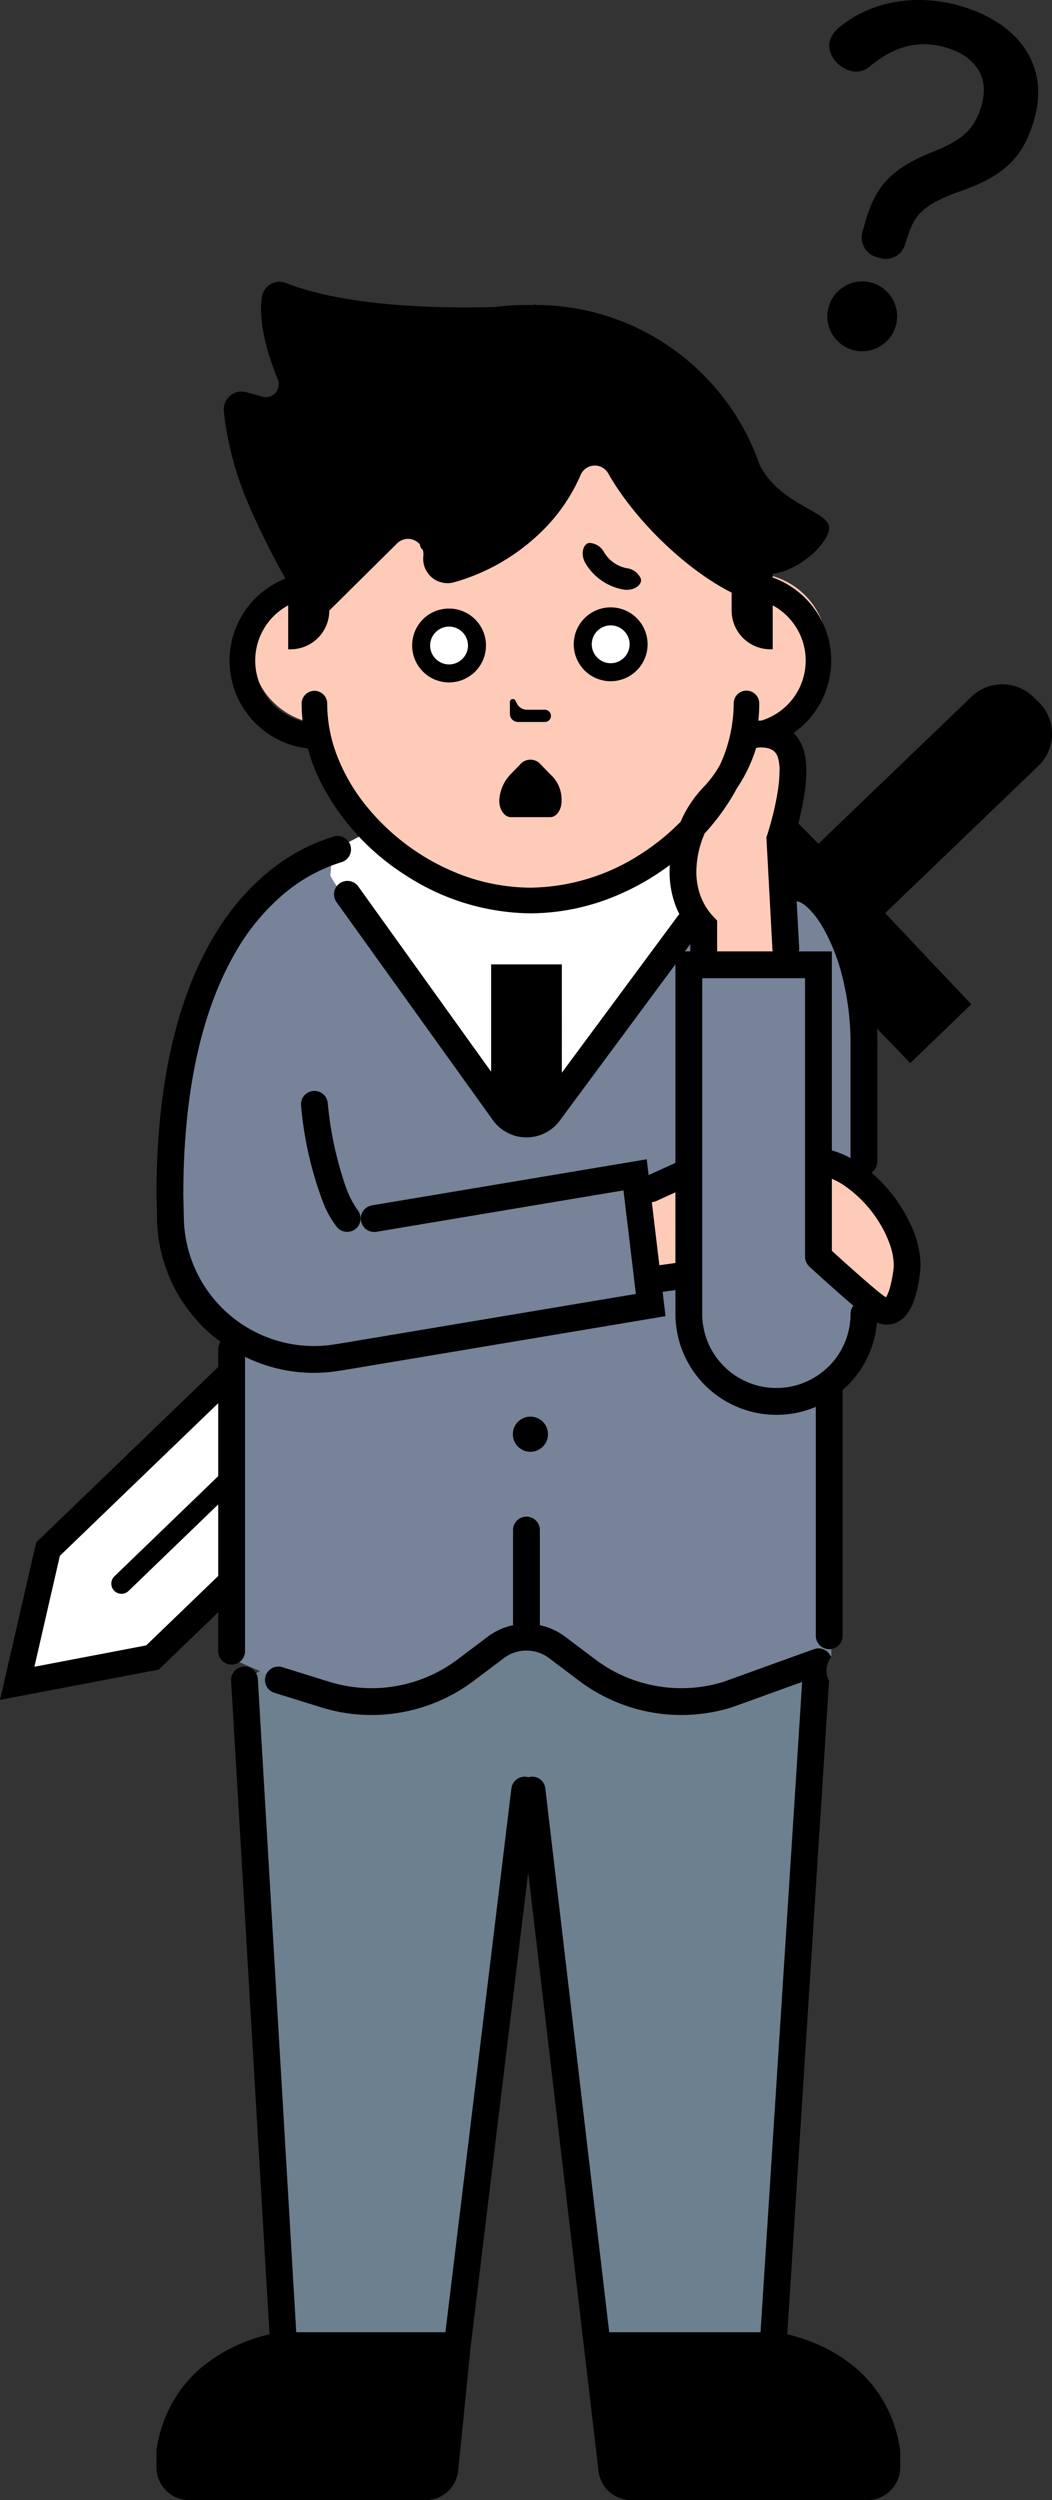 <svg xmlns="http://www.w3.org/2000/svg" width="144.094" height="342.393" viewBox="0 0 144.094 342.393">
  <rect x="0" y="0" width="144.094" height="342.393" fill="#333333" stroke="none"/>
  <g id="Group_2039" data-name="Group 2039" transform="translate(-3091.257 -456.736)">
    <g id="Group_2036" data-name="Group 2036">
      <g id="Group_2032" data-name="Group 2032">
        <g id="Group_2030" data-name="Group 2030">
          <path id="Path_113995" data-name="Path 113995" d="M3212.5,581.784l20.993-20.168a6.092,6.092,0,0,0,0-8.765l-.717-.691a6.091,6.091,0,0,0-8.463,0l-20.957,20.131-11.973-12.167-8.352,8.048,8.06,8.364-94.876,91.426-4.955,21.569L3113,685.381l94.877-91.426,8.06,8.364,8.352-8.048Z"/>
          <path id="Path_113996" data-name="Path 113996" d="M3111.28,682.068l-15.311,2.925,3.489-15.192,94.111-90.688,4.944,5.13-91.584,88.364a1.393,1.393,0,1,0,1.934,2.006l91.584-88.363,4.944,5.131Z" fill="#fff"/>
        </g>
        <g id="Group_2031" data-name="Group 2031">
          <path id="Path_113997" data-name="Path 113997" d="M3209.744,615.8V599.731c0-13.074-6.078-22.283-9.723-21.322l-62.409-5.348c-11.344,3.48-22.936,16.711-22.936,47.322l.072,3.28a19.674,19.674,0,0,0,22.77,18.994Z" fill="#768399"/>
          <path id="Path_113998" data-name="Path 113998" d="M3202.984,686.8l-5.264,91.122s13.556,1.472,15.573,14.513v2.189a2.667,2.667,0,0,1-2.667,2.667h-32.349a2.667,2.667,0,0,1-2.654-2.405L3164.7,701.88h-1l-9.231,76.044-1.7,16.964a2.667,2.667,0,0,1-2.654,2.405h-32.348a2.667,2.667,0,0,1-2.667-2.667v-2.189c2.017-13.041,15.572-14.513,15.572-14.513l-5.926-91.122,38.882-22.241Z" fill="#6c808f"/>
          <path id="Path_113999" data-name="Path 113999" d="M3205.124,616.53v67.013l-7.5,3.259-6.39,1.99a21.427,21.427,0,0,1-19.264-3.344l-4.126-3.108a6.975,6.975,0,0,0-8.394,0l-4.126,3.108a21.428,21.428,0,0,1-19.265,3.344l-6.389-1.99-6.411-2.776V582.348c0-1.141,15.122-14.422,40.145-14.422s37.905,9.729,37.905,9.729l3.811,8.7Z" fill="#768399"/>
          <path id="Path_114000" data-name="Path 114000" d="M3136.5,573.371a11.542,11.542,0,0,1,0,3.17c-.277.9,23.454,31.694,23.454,31.694s2.535,1.974,4.34,1.773,4.228-3.281,4.228-3.281l24.966-33.666-12.25-4.6a32.466,32.466,0,0,0-34.237-.562Z" fill="#fff"/>
          <path id="Path_114001" data-name="Path 114001" d="M3198.889,588.041l-.806-16.377s2.777-8.351,1.408-11.952-6.134-2.175-6.134-2.175a18.149,18.149,0,0,1-4.486,8.334c-3.576,3.635-6.418,12.128-1.224,17.668v5.324Z" fill="#ffcbb9"/>
          <path id="Path_114002" data-name="Path 114002" d="M3185.6,631.286l-4.423.634-.8-12.369,5.227-2.378,17.759-1.373c6.231.6,12.861,9.42,12.083,15.127s-2.45,5.991-4.151,4.811-7.932-6.894-7.932-6.894Z" fill="#ffcbb9"/>
          <path id="Path_114003" data-name="Path 114003" d="M3203.362,628.844V588.863H3185.6v47.8a11.995,11.995,0,1,0,23.99,0Z" fill="#768399"/>
          <path id="Path_114004" data-name="Path 114004" d="M3194.207,535.218h0v-3.054c0-13.762-14.356-26.9-29.587-26.9s-29.586,13.138-29.586,26.9v3.1a10.343,10.343,0,0,0,.479,20.631c2.608,12.04,15.508,22.514,29.107,22.514s26.492-10.467,29.1-22.5h.482a10.344,10.344,0,0,0,0-20.689Z" fill="#ffcbb9"/>
          <path id="Path_114005" data-name="Path 114005" d="M3210.881,783.531a18.482,18.482,0,0,0-4.314-3.942,22.846,22.846,0,0,0-6.249-2.855c-.452-.13-.865-.235-1.232-.319l5.73-89.495a3.024,3.024,0,0,1,.272-3.234,1.835,1.835,0,0,0-2.35-1.1h0l-12.358,4.465a19.588,19.588,0,0,1-17.587-3.066l-4.125-3.108a8.775,8.775,0,0,0-3.479-1.576c0-.041.013-.079.013-.12v-12.91a1.835,1.835,0,0,0-3.671,0v12.91c0,.041.009.079.012.12a8.777,8.777,0,0,0-3.479,1.576l-4.125,3.108a19.591,19.591,0,0,1-17.614,3.058l-6.391-1.99a1.835,1.835,0,1,0-1.091,3.505l6.39,1.989a23.255,23.255,0,0,0,20.914-3.63l4.127-3.108a5.138,5.138,0,0,1,6.185,0l4.125,3.108a23.257,23.257,0,0,0,20.915,3.63l.038-.012,9.591-3.464-5.7,89.057H3174.7l-8.749-74.459a1.805,1.805,0,0,0-2.325-1.545,1.8,1.8,0,0,0-.279-.063,1.836,1.836,0,0,0-2.043,1.6l-9.039,74.466h-20.431l-5.258-89.43a1.835,1.835,0,1,0-3.664.215h0l5.262,89.5c-.216.05-.442.1-.689.168a22.352,22.352,0,0,0-8.3,4.106,17.687,17.687,0,0,0-4.044,4.619,18.655,18.655,0,0,0-2.429,6.85l-.021.139v2.33a4.5,4.5,0,0,0,4.5,4.5h32.349a4.5,4.5,0,0,0,4.48-4.06v0l1.7-16.944,7.886-64.967,9.628,81.943h0a4.5,4.5,0,0,0,4.475,4.027h32.349a4.5,4.5,0,0,0,4.5-4.5V792.3l-.022-.139A18.2,18.2,0,0,0,3210.881,783.531Z"/>
          <path id="Path_114006" data-name="Path 114006" d="M3163.909,655.551a2.406,2.406,0,1,0-2.406-2.406A2.406,2.406,0,0,0,3163.909,655.551Z"/>
          <path id="Path_114007" data-name="Path 114007" d="M3140.18,622.376a13.545,13.545,0,0,1-1.687-3.465,48.7,48.7,0,0,1-2.346-11.129,1.835,1.835,0,1,0-3.648.4h0a49.5,49.5,0,0,0,2.875,12.845,13.35,13.35,0,0,0,2.088,3.815,1.834,1.834,0,0,0,2.746-2.431l0,0Zm.025.035h0Z"/>
          <path id="Path_114008" data-name="Path 114008" d="M3211.026,617.675c-.134-.121-.273-.234-.41-.351a1.832,1.832,0,0,0,.812-1.524h0V599.731a37.7,37.7,0,0,0-3.4-16.163,18.259,18.259,0,0,0-3.339-4.934,8.487,8.487,0,0,0-1.966-1.5,4.907,4.907,0,0,0-2.316-.626c-.075,0-.152.01-.228.014l-.248-4.618c.165-.526.494-1.621.826-2.99.232-.958.466-2.049.644-3.178a22.409,22.409,0,0,0,.3-3.429,9.239,9.239,0,0,0-.5-3.243h0a5.584,5.584,0,0,0-1.119-1.828c-.041-.043-.083-.082-.124-.124a12.095,12.095,0,0,0-2.873-21.291v-.5c4.04-.54,7.991-4.6,7.723-6.478-.306-2.157-6.882-3.116-9.507-8.476h-.007c-.238-.683-.489-1.359-.77-2.02a32.729,32.729,0,0,0-11.767-14.275,32.213,32.213,0,0,0-18.112-5.562c-.041-.1-.163-.094-.351,0h-1.131a32.4,32.4,0,0,0-4.12.273c-7.342.2-20.264,0-28.622-3.288a2.432,2.432,0,0,0-3.29,1.894c-.537,3.751.922,8.276,2.176,11.3a1.755,1.755,0,0,1-2.085,2.365l-2.229-.609a2.445,2.445,0,0,0-3.076,2.628,44.127,44.127,0,0,0,3.013,11.852,103.47,103.47,0,0,0,5.428,11.042,12.094,12.094,0,0,0,3.058,23.267,26.119,26.119,0,0,0,1.816,4.724,32.762,32.762,0,0,0,11.675,12.7,31.839,31.839,0,0,0,17,5.158,30.637,30.637,0,0,0,11.719-2.4A34.362,34.362,0,0,0,3183,575.2q-.027.45-.029.9a13.232,13.232,0,0,0,.765,4.507,11.991,11.991,0,0,0,.574,1.323,1.834,1.834,0,0,0-.178.2h0l-15.92,21.512V588.807h-9.684v14.7l-18.216-25.4a1.836,1.836,0,0,0-2.983,2.14l21.468,29.933.012.016a5.67,5.67,0,0,0,9.122,0l15.841-21.405v27.2l-3.672,1.671-.258-2.163-37.632,6.308a1.835,1.835,0,1,0,.607,3.62h0l33.837-5.672,1.7,14.184-39.833,6.676-1.435.229a17.975,17.975,0,0,1-2.848.228,17.846,17.846,0,0,1-17.8-17.449l-.071-3.257c0-15.069,2.861-25.7,6.973-32.909a30.05,30.05,0,0,1,6.924-8.422,22.6,22.6,0,0,1,7.741-4.219,1.836,1.836,0,1,0-1.076-3.51,26.278,26.278,0,0,0-9,4.9c-4.3,3.537-8.122,8.78-10.851,16.026s-4.384,16.5-4.384,28.155v.026l.072,3.294a21.405,21.405,0,0,0,6.534,14.971,21.685,21.685,0,0,0,2.153,1.824,1.83,1.83,0,0,0-.306,1.012v41.353a1.835,1.835,0,0,0,3.671,0V642.549a21.343,21.343,0,0,0,9.415,2.193,21.727,21.727,0,0,0,3.427-.273l1.453-.232,43.3-7.256-.4-3.325,1.76-.253v3.263A13.835,13.835,0,0,0,3203,649.4v31.394a1.836,1.836,0,0,0,3.671,0V647.1c.241-.21.477-.425.7-.651a13.793,13.793,0,0,0,4-8.585,3.732,3.732,0,0,0,1.37.274,3.253,3.253,0,0,0,.978-.151,3.484,3.484,0,0,0,1.476-.951,6.365,6.365,0,0,0,1.307-2.36,19.109,19.109,0,0,0,.759-3.5v0a8.958,8.958,0,0,0,.079-1.2,13.371,13.371,0,0,0-1.222-5.268A21.186,21.186,0,0,0,3211.026,617.675Zm-10.616-37.5a1.315,1.315,0,0,1,.583.192,4.577,4.577,0,0,1,.949.712,12.089,12.089,0,0,1,2.01,2.637,26.309,26.309,0,0,1,2.674,6.745,37.526,37.526,0,0,1,1.131,9.27v15.608c-.082-.045-.162-.1-.245-.138a12.091,12.091,0,0,0-2.315-.915V587.028h-4.518a1.778,1.778,0,0,0,.042-.469h0l-.342-6.38Zm-4.966-21.081a4.375,4.375,0,0,1,.8.069,2.282,2.282,0,0,1,.931.371,1.574,1.574,0,0,1,.32.316,2.025,2.025,0,0,1,.278.514,5.787,5.787,0,0,1,.26,1.94,19.057,19.057,0,0,1-.257,2.858,39.593,39.593,0,0,1-.9,4.109c-.151.556-.287,1.015-.384,1.333-.049.158-.088.282-.114.364l-.029.091-.007.021,0,0-.11.331.825,15.341a1.921,1.921,0,0,0,.042.272h-7.616v-4.215l-.5-.529a8.423,8.423,0,0,1-1.8-2.922,9.541,9.541,0,0,1-.546-3.259,13.369,13.369,0,0,1,1.078-5.093c.02-.047.041-.091.061-.137.618-.676,1.208-1.372,1.761-2.092a30.052,30.052,0,0,0,2.641-4.07,20.512,20.512,0,0,0,1.972-3.668c.3-.723.517-1.361.673-1.874.133-.02.264-.045.4-.069C3195.294,559.1,3195.368,559.094,3195.444,559.094ZM3163.909,578.3a27.148,27.148,0,0,1-10.377-2.135,30.8,30.8,0,0,1-12.475-9.522,25.364,25.364,0,0,1-3.669-6.514,19.857,19.857,0,0,1-1.314-6.977,1.751,1.751,0,1,0-3.5,0,21.947,21.947,0,0,0,.139,2.379,8.589,8.589,0,0,1-1.982-15.893v6.017h.322a5.306,5.306,0,0,0,5.307-5.306l9.293-9.2a2.114,2.114,0,0,1,3.127.159.925.925,0,0,0,.385.722,2.141,2.141,0,0,1,.079.861,3.333,3.333,0,0,0,4.252,3.573,27.953,27.953,0,0,0,11.7-6.7,24.3,24.3,0,0,0,5.594-7.99,2.109,2.109,0,0,1,3.769-.217c3.736,6.578,10.828,13.282,16.91,16.335v2.455a5.305,5.305,0,0,0,5.306,5.306h.322v-6.017a8.646,8.646,0,0,1,2,1.491,8.593,8.593,0,0,1-3.565,14.294l-.084,0c-.111,0-.214.006-.32.01a21.925,21.925,0,0,0,.123-2.278,1.752,1.752,0,1,0-3.5,0h0a20.293,20.293,0,0,1-1.844,8.262,14.625,14.625,0,0,1-2.336,3.167,15.935,15.935,0,0,0-3.091,4.69,30.926,30.926,0,0,1-5.451,4.421A28.347,28.347,0,0,1,3163.909,578.3Zm21.9,7.722v1h-.742Zm-4.239,43.985-1.032-8.638a1.823,1.823,0,0,0,.6-.15l2.632-1.2V629.7Zm23.21,13.84a10.355,10.355,0,0,1-.931.82,1.794,1.794,0,0,0-.209.161,10.159,10.159,0,0,1-16.2-8.165V590.7h14.088v38.145c0,.013,0,.025,0,.038,0,.068.012.134.02.2s.011.108.023.16.035.115.053.173.034.113.058.166.053.1.08.148.059.112.095.163.065.08.1.119a1.874,1.874,0,0,0,.139.156c.01.009.016.02.025.028s1.566,1.437,3.348,3.023c.89.792,1.833,1.622,2.672,2.336a1.818,1.818,0,0,0-.384,1.111A10.123,10.123,0,0,1,3204.782,643.85Zm8.843-13.169a18.132,18.132,0,0,1-.445,2.311,6.9,6.9,0,0,1-.362,1.036,2.514,2.514,0,0,1-.2.369,2.232,2.232,0,0,1-.275-.167c-.146-.1-.409-.3-.722-.555-.552-.445-1.277-1.062-2.042-1.729-1.149-1-2.4-2.117-3.352-2.981-.405-.366-.754-.683-1.027-.931v-9.865a10.376,10.376,0,0,1,1.555.829,16.782,16.782,0,0,1,4.91,5.116,15.135,15.135,0,0,1,1.492,3.083,8.725,8.725,0,0,1,.517,2.778A5.308,5.308,0,0,1,3213.625,630.681Z"/>
          <path id="Path_114009" data-name="Path 114009" d="M3162.218,555.609h3.665a.838.838,0,0,0,0-1.676h-2.45a1.534,1.534,0,0,1-1.366-.835l-.221-.43a.4.4,0,0,0-.749.181v1.64A1.12,1.12,0,0,0,3162.218,555.609Z"/>
          <path id="Path_114010" data-name="Path 114010" d="M3177.112,534.551a4.626,4.626,0,0,1-3.1-2.161,2.4,2.4,0,0,0-2.039-1.3c-.809.077-1.29,1.505-.5,2.822a7.6,7.6,0,0,0,5.095,3.547c1.511.287,2.683-.662,2.474-1.445A2.4,2.4,0,0,0,3177.112,534.551Z"/>
          <path id="Path_114011" data-name="Path 114011" d="M3165.315,561.42a1.847,1.847,0,0,0-2.812,0l-1.309,1.35a5.624,5.624,0,0,0-1.553,3.565c-.022,1.269.718,2.308,1.6,2.308h5.382c.855,0,1.553-.994,1.554-2.223a4.671,4.671,0,0,0-1.554-3.65Z"/>
        </g>
      </g>
      <g id="Group_2035" data-name="Group 2035">
        <g id="Group_2034" data-name="Group 2034">
          <g id="Group_2033" data-name="Group 2033">
            <path id="Path_114012" data-name="Path 114012" d="M3156.594,545.108h0a3.825,3.825,0,1,0-7.65.057h0a3.825,3.825,0,0,0,7.65-.057Z" fill="#fff"/>
            <path id="Path_114013" data-name="Path 114013" d="M3174.875,541.146a3.825,3.825,0,1,0,3.854,3.8A3.837,3.837,0,0,0,3174.875,541.146Z" fill="#fff"/>
            <path id="Path_114014" data-name="Path 114014" d="M3152.728,540.078h0Z"/>
            <path id="Path_114015" data-name="Path 114015" d="M3147.71,545.045v.129a5.064,5.064,0,0,0,5.094,5.02h0a5.077,5.077,0,0,0,4.918-4.047,5.1,5.1,0,0,0,.094-.876l.009-.043v-.13a5.073,5.073,0,0,0-4.047-4.918,4.987,4.987,0,0,0-1.05-.1,5.018,5.018,0,0,0-5.011,4.923Zm3.406-1.9a2.574,2.574,0,0,1,1.633-.6h0a2.577,2.577,0,0,1,2.007.939,2.57,2.57,0,0,1,.6,1.633h0a2.5,2.5,0,0,1-.052.536,2.61,2.61,0,0,1-2.519,2.076,2.676,2.676,0,0,1-.536-.053,2.6,2.6,0,0,1-1.475-.887,2.568,2.568,0,0,1-.6-1.633,2.58,2.58,0,0,1,.939-2.01Z"/>
            <path id="Path_114016" data-name="Path 114016" d="M3174.865,539.913a5.058,5.058,0,0,0,.075,10.116h0a5.074,5.074,0,0,0,4.918-4.047,5.12,5.12,0,0,0,.1-1.048,5.058,5.058,0,0,0-5.1-5.021Zm2.631,5.039a2.564,2.564,0,0,1-.053.535,2.6,2.6,0,0,1-.886,1.474,2.569,2.569,0,0,1-1.633.6,2.579,2.579,0,0,1-2.011-.939,2.567,2.567,0,0,1-.6-1.632,2.58,2.58,0,0,1,.939-2.011,2.577,2.577,0,0,1,1.634-.6h0a2.577,2.577,0,0,1,2.006.939A2.573,2.573,0,0,1,3177.5,544.952Z"/>
            <path id="Path_114017" data-name="Path 114017" d="M3174.863,539.913h0Z"/>
          </g>
        </g>
      </g>
    </g>
    <g id="Group_2038" data-name="Group 2038">
      <g id="Group_2037" data-name="Group 2037">
        <path id="Path_114018" data-name="Path 114018" d="M3213.956,501.364a4.779,4.779,0,0,1-9.194-2.613,4.779,4.779,0,1,1,9.194,2.613Zm1.3-11.279a2.744,2.744,0,0,1-3.7,1.91,2.793,2.793,0,0,1-2.128-3.631l.364-1.278c1.35-4.75,3.441-7.248,9.228-9.551,4.449-1.763,5.838-3.408,6.7-6.452,1.09-3.837-.923-6.711-5-7.871-3.531-1-6.9-.251-10.359,2.649a2.809,2.809,0,0,1-2.66.561c-1.887-.536-3.238-2.5-2.77-4.143a3.991,3.991,0,0,1,1.475-1.949c4.273-3.458,10.418-4.475,16.263-2.815,8.219,2.336,12.332,8.242,10.256,15.548-1.453,5.115-4.041,7.735-9.959,9.8-5.188,1.816-6.385,3.253-7.3,6.019Z"/>
      </g>
    </g>
  </g>
</svg>
